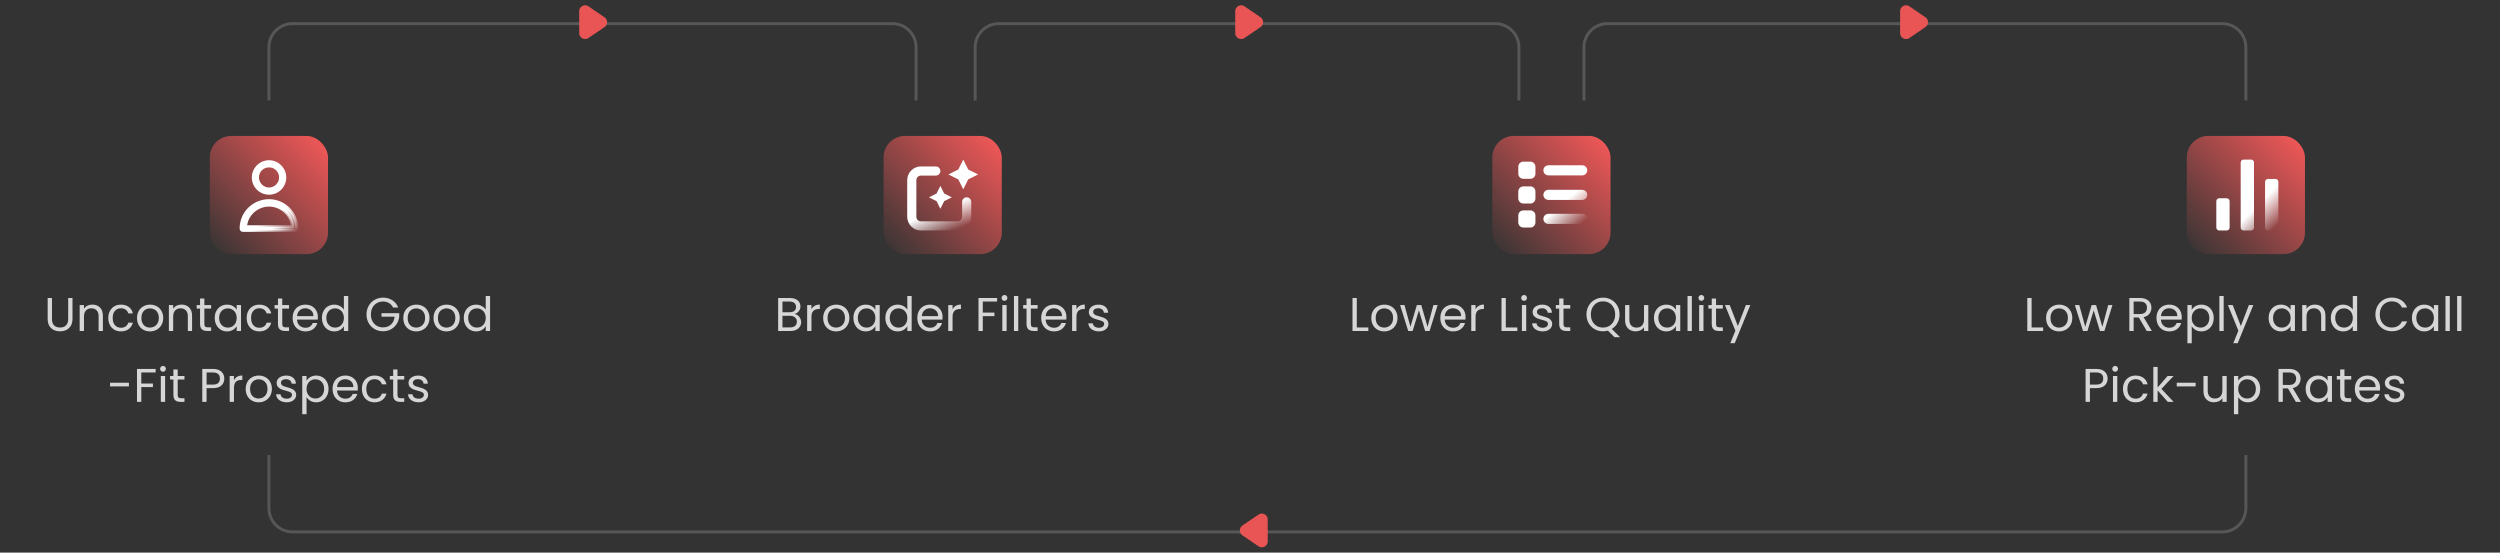 <svg width="846" height="187" viewBox="0 0 846 187" fill="none" xmlns="http://www.w3.org/2000/svg">
<rect x="0" y="0" width="846" height="187" fill="#333333" stroke="none"/>
<path opacity="0.8" d="M17.586 100.848V107.904C17.586 108.896 17.826 109.632 18.306 110.112C18.796 110.592 19.474 110.832 20.338 110.832C21.191 110.832 21.858 110.592 22.338 110.112C22.828 109.632 23.074 108.896 23.074 107.904V100.848H24.53V107.888C24.53 108.816 24.343 109.6 23.97 110.24C23.596 110.869 23.09 111.339 22.45 111.648C21.82 111.957 21.111 112.112 20.322 112.112C19.532 112.112 18.818 111.957 18.178 111.648C17.548 111.339 17.047 110.869 16.674 110.24C16.311 109.6 16.13 108.816 16.13 107.888V100.848H17.586ZM31.231 103.072C32.297 103.072 33.161 103.397 33.823 104.048C34.484 104.688 34.815 105.616 34.815 106.832V112H33.375V107.04C33.375 106.165 33.156 105.499 32.719 105.04C32.281 104.571 31.684 104.336 30.927 104.336C30.159 104.336 29.545 104.576 29.087 105.056C28.639 105.536 28.415 106.235 28.415 107.152V112H26.959V103.232H28.415V104.48C28.703 104.032 29.092 103.685 29.583 103.44C30.084 103.195 30.633 103.072 31.231 103.072ZM36.649 107.6C36.649 106.693 36.83 105.904 37.193 105.232C37.556 104.549 38.057 104.021 38.697 103.648C39.348 103.275 40.089 103.088 40.921 103.088C41.998 103.088 42.884 103.349 43.577 103.872C44.281 104.395 44.745 105.12 44.969 106.048H43.401C43.252 105.515 42.958 105.093 42.521 104.784C42.094 104.475 41.561 104.32 40.921 104.32C40.089 104.32 39.417 104.608 38.905 105.184C38.393 105.749 38.137 106.555 38.137 107.6C38.137 108.656 38.393 109.472 38.905 110.048C39.417 110.624 40.089 110.912 40.921 110.912C41.561 110.912 42.094 110.763 42.521 110.464C42.948 110.165 43.241 109.739 43.401 109.184H44.969C44.734 110.08 44.265 110.8 43.561 111.344C42.857 111.877 41.977 112.144 40.921 112.144C40.089 112.144 39.348 111.957 38.697 111.584C38.057 111.211 37.556 110.683 37.193 110C36.83 109.317 36.649 108.517 36.649 107.6ZM50.736 112.144C49.914 112.144 49.168 111.957 48.496 111.584C47.834 111.211 47.312 110.683 46.928 110C46.554 109.307 46.368 108.507 46.368 107.6C46.368 106.704 46.56 105.915 46.944 105.232C47.338 104.539 47.872 104.011 48.544 103.648C49.216 103.275 49.968 103.088 50.8 103.088C51.632 103.088 52.384 103.275 53.056 103.648C53.728 104.011 54.256 104.533 54.64 105.216C55.034 105.899 55.232 106.693 55.232 107.6C55.232 108.507 55.029 109.307 54.624 110C54.229 110.683 53.69 111.211 53.008 111.584C52.325 111.957 51.568 112.144 50.736 112.144ZM50.736 110.864C51.258 110.864 51.749 110.741 52.208 110.496C52.666 110.251 53.034 109.883 53.312 109.392C53.6 108.901 53.744 108.304 53.744 107.6C53.744 106.896 53.605 106.299 53.328 105.808C53.05 105.317 52.688 104.955 52.24 104.72C51.792 104.475 51.306 104.352 50.784 104.352C50.25 104.352 49.76 104.475 49.312 104.72C48.874 104.955 48.522 105.317 48.256 105.808C47.989 106.299 47.856 106.896 47.856 107.6C47.856 108.315 47.984 108.917 48.24 109.408C48.506 109.899 48.858 110.267 49.296 110.512C49.733 110.747 50.213 110.864 50.736 110.864ZM61.418 103.072C62.485 103.072 63.349 103.397 64.01 104.048C64.671 104.688 65.002 105.616 65.002 106.832V112H63.562V107.04C63.562 106.165 63.343 105.499 62.906 105.04C62.469 104.571 61.871 104.336 61.114 104.336C60.346 104.336 59.733 104.576 59.274 105.056C58.826 105.536 58.602 106.235 58.602 107.152V112H57.146V103.232H58.602V104.48C58.89 104.032 59.279 103.685 59.77 103.44C60.271 103.195 60.821 103.072 61.418 103.072ZM69.156 104.432V109.6C69.156 110.027 69.247 110.331 69.428 110.512C69.61 110.683 69.924 110.768 70.372 110.768H71.444V112H70.132C69.322 112 68.714 111.813 68.308 111.44C67.903 111.067 67.7 110.453 67.7 109.6V104.432H66.564V103.232H67.7V101.024H69.156V103.232H71.444V104.432H69.156ZM72.665 107.584C72.665 106.688 72.846 105.904 73.209 105.232C73.571 104.549 74.067 104.021 74.697 103.648C75.337 103.275 76.046 103.088 76.825 103.088C77.593 103.088 78.259 103.253 78.825 103.584C79.39 103.915 79.811 104.331 80.089 104.832V103.232H81.561V112H80.089V110.368C79.801 110.88 79.369 111.307 78.793 111.648C78.227 111.979 77.566 112.144 76.809 112.144C76.03 112.144 75.326 111.952 74.697 111.568C74.067 111.184 73.571 110.645 73.209 109.952C72.846 109.259 72.665 108.469 72.665 107.584ZM80.089 107.6C80.089 106.939 79.955 106.363 79.689 105.872C79.422 105.381 79.059 105.008 78.601 104.752C78.153 104.485 77.657 104.352 77.113 104.352C76.569 104.352 76.073 104.48 75.625 104.736C75.177 104.992 74.819 105.365 74.553 105.856C74.286 106.347 74.153 106.923 74.153 107.584C74.153 108.256 74.286 108.843 74.553 109.344C74.819 109.835 75.177 110.213 75.625 110.48C76.073 110.736 76.569 110.864 77.113 110.864C77.657 110.864 78.153 110.736 78.601 110.48C79.059 110.213 79.422 109.835 79.689 109.344C79.955 108.843 80.089 108.261 80.089 107.6ZM83.477 107.6C83.477 106.693 83.658 105.904 84.021 105.232C84.384 104.549 84.885 104.021 85.525 103.648C86.176 103.275 86.917 103.088 87.749 103.088C88.826 103.088 89.712 103.349 90.405 103.872C91.109 104.395 91.573 105.12 91.797 106.048H90.229C90.08 105.515 89.786 105.093 89.349 104.784C88.922 104.475 88.389 104.32 87.749 104.32C86.917 104.32 86.245 104.608 85.733 105.184C85.221 105.749 84.965 106.555 84.965 107.6C84.965 108.656 85.221 109.472 85.733 110.048C86.245 110.624 86.917 110.912 87.749 110.912C88.389 110.912 88.922 110.763 89.349 110.464C89.776 110.165 90.069 109.739 90.229 109.184H91.797C91.562 110.08 91.093 110.8 90.389 111.344C89.685 111.877 88.805 112.144 87.749 112.144C86.917 112.144 86.176 111.957 85.525 111.584C84.885 111.211 84.384 110.683 84.021 110C83.658 109.317 83.477 108.517 83.477 107.6ZM95.516 104.432V109.6C95.516 110.027 95.606 110.331 95.788 110.512C95.969 110.683 96.284 110.768 96.732 110.768H97.804V112H96.492C95.681 112 95.073 111.813 94.668 111.44C94.263 111.067 94.06 110.453 94.06 109.6V104.432H92.924V103.232H94.06V101.024H95.516V103.232H97.804V104.432H95.516ZM107.568 107.28C107.568 107.557 107.552 107.851 107.52 108.16H100.512C100.565 109.024 100.859 109.701 101.392 110.192C101.936 110.672 102.592 110.912 103.36 110.912C103.989 110.912 104.512 110.768 104.928 110.48C105.355 110.181 105.653 109.787 105.824 109.296H107.392C107.157 110.139 106.688 110.827 105.984 111.36C105.28 111.883 104.405 112.144 103.36 112.144C102.528 112.144 101.781 111.957 101.12 111.584C100.469 111.211 99.957 110.683 99.584 110C99.211 109.307 99.024 108.507 99.024 107.6C99.024 106.693 99.205 105.899 99.568 105.216C99.931 104.533 100.437 104.011 101.088 103.648C101.749 103.275 102.507 103.088 103.36 103.088C104.192 103.088 104.928 103.269 105.568 103.632C106.208 103.995 106.699 104.496 107.04 105.136C107.392 105.765 107.568 106.48 107.568 107.28ZM106.064 106.976C106.064 106.421 105.941 105.947 105.696 105.552C105.451 105.147 105.115 104.843 104.688 104.64C104.272 104.427 103.808 104.32 103.296 104.32C102.56 104.32 101.931 104.555 101.408 105.024C100.896 105.493 100.603 106.144 100.528 106.976H106.064ZM108.946 107.584C108.946 106.688 109.127 105.904 109.49 105.232C109.852 104.549 110.348 104.021 110.978 103.648C111.618 103.275 112.332 103.088 113.122 103.088C113.804 103.088 114.439 103.248 115.026 103.568C115.612 103.877 116.06 104.288 116.37 104.8V100.16H117.842V112H116.37V110.352C116.082 110.875 115.655 111.307 115.09 111.648C114.524 111.979 113.863 112.144 113.106 112.144C112.327 112.144 111.618 111.952 110.978 111.568C110.348 111.184 109.852 110.645 109.49 109.952C109.127 109.259 108.946 108.469 108.946 107.584ZM116.37 107.6C116.37 106.939 116.236 106.363 115.97 105.872C115.703 105.381 115.34 105.008 114.882 104.752C114.434 104.485 113.938 104.352 113.394 104.352C112.85 104.352 112.354 104.48 111.906 104.736C111.458 104.992 111.1 105.365 110.834 105.856C110.567 106.347 110.434 106.923 110.434 107.584C110.434 108.256 110.567 108.843 110.834 109.344C111.1 109.835 111.458 110.213 111.906 110.48C112.354 110.736 112.85 110.864 113.394 110.864C113.938 110.864 114.434 110.736 114.882 110.48C115.34 110.213 115.703 109.835 115.97 109.344C116.236 108.843 116.37 108.261 116.37 107.6ZM133.016 104.08C132.707 103.429 132.259 102.928 131.672 102.576C131.085 102.213 130.403 102.032 129.624 102.032C128.845 102.032 128.141 102.213 127.512 102.576C126.893 102.928 126.403 103.44 126.04 104.112C125.688 104.773 125.512 105.541 125.512 106.416C125.512 107.291 125.688 108.059 126.04 108.72C126.403 109.381 126.893 109.893 127.512 110.256C128.141 110.608 128.845 110.784 129.624 110.784C130.712 110.784 131.608 110.459 132.312 109.808C133.016 109.157 133.427 108.277 133.544 107.168H129.096V105.984H135.096V107.104C135.011 108.021 134.723 108.864 134.232 109.632C133.741 110.389 133.096 110.992 132.296 111.44C131.496 111.877 130.605 112.096 129.624 112.096C128.589 112.096 127.645 111.856 126.792 111.376C125.939 110.885 125.261 110.208 124.76 109.344C124.269 108.48 124.024 107.504 124.024 106.416C124.024 105.328 124.269 104.352 124.76 103.488C125.261 102.613 125.939 101.936 126.792 101.456C127.645 100.965 128.589 100.72 129.624 100.72C130.808 100.72 131.853 101.013 132.76 101.6C133.677 102.187 134.344 103.013 134.76 104.08H133.016ZM140.845 112.144C140.024 112.144 139.277 111.957 138.605 111.584C137.944 111.211 137.421 110.683 137.037 110C136.664 109.307 136.477 108.507 136.477 107.6C136.477 106.704 136.669 105.915 137.053 105.232C137.448 104.539 137.981 104.011 138.653 103.648C139.325 103.275 140.077 103.088 140.909 103.088C141.741 103.088 142.493 103.275 143.165 103.648C143.837 104.011 144.365 104.533 144.749 105.216C145.144 105.899 145.341 106.693 145.341 107.6C145.341 108.507 145.138 109.307 144.733 110C144.338 110.683 143.8 111.211 143.117 111.584C142.434 111.957 141.677 112.144 140.845 112.144ZM140.845 110.864C141.368 110.864 141.858 110.741 142.317 110.496C142.776 110.251 143.144 109.883 143.421 109.392C143.709 108.901 143.853 108.304 143.853 107.6C143.853 106.896 143.714 106.299 143.437 105.808C143.16 105.317 142.797 104.955 142.349 104.72C141.901 104.475 141.416 104.352 140.893 104.352C140.36 104.352 139.869 104.475 139.421 104.72C138.984 104.955 138.632 105.317 138.365 105.808C138.098 106.299 137.965 106.896 137.965 107.6C137.965 108.315 138.093 108.917 138.349 109.408C138.616 109.899 138.968 110.267 139.405 110.512C139.842 110.747 140.322 110.864 140.845 110.864ZM151.079 112.144C150.258 112.144 149.511 111.957 148.839 111.584C148.178 111.211 147.655 110.683 147.271 110C146.898 109.307 146.711 108.507 146.711 107.6C146.711 106.704 146.903 105.915 147.287 105.232C147.682 104.539 148.215 104.011 148.887 103.648C149.559 103.275 150.311 103.088 151.143 103.088C151.975 103.088 152.727 103.275 153.399 103.648C154.071 104.011 154.599 104.533 154.983 105.216C155.378 105.899 155.575 106.693 155.575 107.6C155.575 108.507 155.373 109.307 154.967 110C154.573 110.683 154.034 111.211 153.351 111.584C152.669 111.957 151.911 112.144 151.079 112.144ZM151.079 110.864C151.602 110.864 152.093 110.741 152.551 110.496C153.01 110.251 153.378 109.883 153.655 109.392C153.943 108.901 154.087 108.304 154.087 107.6C154.087 106.896 153.949 106.299 153.671 105.808C153.394 105.317 153.031 104.955 152.583 104.72C152.135 104.475 151.65 104.352 151.127 104.352C150.594 104.352 150.103 104.475 149.655 104.72C149.218 104.955 148.866 105.317 148.599 105.808C148.333 106.299 148.199 106.896 148.199 107.6C148.199 108.315 148.327 108.917 148.583 109.408C148.85 109.899 149.202 110.267 149.639 110.512C150.077 110.747 150.557 110.864 151.079 110.864ZM156.946 107.584C156.946 106.688 157.127 105.904 157.49 105.232C157.852 104.549 158.348 104.021 158.978 103.648C159.618 103.275 160.332 103.088 161.122 103.088C161.804 103.088 162.439 103.248 163.026 103.568C163.612 103.877 164.06 104.288 164.37 104.8V100.16H165.842V112H164.37V110.352C164.082 110.875 163.655 111.307 163.09 111.648C162.524 111.979 161.863 112.144 161.106 112.144C160.327 112.144 159.618 111.952 158.978 111.568C158.348 111.184 157.852 110.645 157.49 109.952C157.127 109.259 156.946 108.469 156.946 107.584ZM164.37 107.6C164.37 106.939 164.236 106.363 163.97 105.872C163.703 105.381 163.34 105.008 162.882 104.752C162.434 104.485 161.938 104.352 161.394 104.352C160.85 104.352 160.354 104.48 159.906 104.736C159.458 104.992 159.1 105.365 158.834 105.856C158.567 106.347 158.434 106.923 158.434 107.584C158.434 108.256 158.567 108.843 158.834 109.344C159.1 109.835 159.458 110.213 159.906 110.48C160.354 110.736 160.85 110.864 161.394 110.864C161.938 110.864 162.434 110.736 162.882 110.48C163.34 110.213 163.703 109.835 163.97 109.344C164.236 108.843 164.37 108.261 164.37 107.6ZM43.624 129.52V130.752H37.24V129.52H43.624ZM52.661 124.848V126.032H47.813V129.792H51.749V130.976H47.813V136H46.357V124.848H52.661ZM55.172 125.808C54.894 125.808 54.66 125.712 54.468 125.52C54.276 125.328 54.179 125.093 54.179 124.816C54.179 124.539 54.276 124.304 54.468 124.112C54.66 123.92 54.894 123.824 55.172 123.824C55.438 123.824 55.662 123.92 55.843 124.112C56.035 124.304 56.132 124.539 56.132 124.816C56.132 125.093 56.035 125.328 55.843 125.52C55.662 125.712 55.438 125.808 55.172 125.808ZM55.876 127.232V136H54.419V127.232H55.876ZM60.133 128.432V133.6C60.133 134.027 60.224 134.331 60.405 134.512C60.586 134.683 60.901 134.768 61.349 134.768H62.421V136H61.109C60.298 136 59.69 135.813 59.285 135.44C58.88 135.067 58.677 134.453 58.677 133.6V128.432H57.541V127.232H58.677V125.024H60.133V127.232H62.421V128.432H60.133ZM75.907 128.112C75.907 129.04 75.587 129.813 74.947 130.432C74.317 131.04 73.352 131.344 72.051 131.344H69.907V136H68.451V124.848H72.051C73.309 124.848 74.264 125.152 74.915 125.76C75.576 126.368 75.907 127.152 75.907 128.112ZM72.051 130.144C72.861 130.144 73.459 129.968 73.843 129.616C74.227 129.264 74.419 128.763 74.419 128.112C74.419 126.736 73.629 126.048 72.051 126.048H69.907V130.144H72.051ZM79.172 128.656C79.428 128.155 79.791 127.765 80.26 127.488C80.74 127.211 81.322 127.072 82.004 127.072V128.576H81.62C79.988 128.576 79.172 129.461 79.172 131.232V136H77.716V127.232H79.172V128.656ZM87.509 136.144C86.688 136.144 85.941 135.957 85.269 135.584C84.608 135.211 84.085 134.683 83.701 134C83.328 133.307 83.141 132.507 83.141 131.6C83.141 130.704 83.333 129.915 83.717 129.232C84.112 128.539 84.645 128.011 85.317 127.648C85.989 127.275 86.741 127.088 87.573 127.088C88.405 127.088 89.157 127.275 89.829 127.648C90.501 128.011 91.029 128.533 91.413 129.216C91.808 129.899 92.005 130.693 92.005 131.6C92.005 132.507 91.802 133.307 91.397 134C91.002 134.683 90.464 135.211 89.781 135.584C89.099 135.957 88.341 136.144 87.509 136.144ZM87.509 134.864C88.032 134.864 88.522 134.741 88.981 134.496C89.44 134.251 89.808 133.883 90.085 133.392C90.373 132.901 90.517 132.304 90.517 131.6C90.517 130.896 90.379 130.299 90.101 129.808C89.824 129.317 89.461 128.955 89.013 128.72C88.565 128.475 88.08 128.352 87.557 128.352C87.024 128.352 86.533 128.475 86.085 128.72C85.648 128.955 85.296 129.317 85.029 129.808C84.763 130.299 84.629 130.896 84.629 131.6C84.629 132.315 84.757 132.917 85.013 133.408C85.28 133.899 85.632 134.267 86.069 134.512C86.507 134.747 86.987 134.864 87.509 134.864ZM97.023 136.144C96.352 136.144 95.749 136.032 95.216 135.808C94.682 135.573 94.261 135.253 93.951 134.848C93.642 134.432 93.472 133.957 93.439 133.424H94.944C94.986 133.861 95.189 134.219 95.552 134.496C95.925 134.773 96.41 134.912 97.007 134.912C97.562 134.912 97.999 134.789 98.32 134.544C98.639 134.299 98.799 133.989 98.799 133.616C98.799 133.232 98.629 132.949 98.287 132.768C97.946 132.576 97.418 132.389 96.704 132.208C96.053 132.037 95.519 131.867 95.103 131.696C94.698 131.515 94.346 131.253 94.047 130.912C93.76 130.56 93.615 130.101 93.615 129.536C93.615 129.088 93.749 128.677 94.016 128.304C94.282 127.931 94.661 127.637 95.151 127.424C95.642 127.2 96.202 127.088 96.832 127.088C97.802 127.088 98.586 127.333 99.183 127.824C99.781 128.315 100.101 128.987 100.144 129.84H98.688C98.656 129.381 98.469 129.013 98.127 128.736C97.797 128.459 97.349 128.32 96.784 128.32C96.261 128.32 95.845 128.432 95.535 128.656C95.226 128.88 95.072 129.173 95.072 129.536C95.072 129.824 95.162 130.064 95.344 130.256C95.535 130.437 95.77 130.587 96.047 130.704C96.335 130.811 96.73 130.933 97.231 131.072C97.861 131.243 98.373 131.413 98.767 131.584C99.162 131.744 99.498 131.989 99.775 132.32C100.064 132.651 100.213 133.083 100.224 133.616C100.224 134.096 100.09 134.528 99.823 134.912C99.557 135.296 99.178 135.6 98.688 135.824C98.207 136.037 97.653 136.144 97.023 136.144ZM103.735 128.848C104.023 128.347 104.45 127.931 105.015 127.6C105.591 127.259 106.258 127.088 107.015 127.088C107.794 127.088 108.498 127.275 109.127 127.648C109.767 128.021 110.268 128.549 110.631 129.232C110.994 129.904 111.175 130.688 111.175 131.584C111.175 132.469 110.994 133.259 110.631 133.952C110.268 134.645 109.767 135.184 109.127 135.568C108.498 135.952 107.794 136.144 107.015 136.144C106.268 136.144 105.607 135.979 105.031 135.648C104.466 135.307 104.034 134.885 103.735 134.384V140.16H102.279V127.232H103.735V128.848ZM109.687 131.584C109.687 130.923 109.554 130.347 109.287 129.856C109.02 129.365 108.658 128.992 108.199 128.736C107.751 128.48 107.255 128.352 106.711 128.352C106.178 128.352 105.682 128.485 105.223 128.752C104.775 129.008 104.412 129.387 104.135 129.888C103.868 130.379 103.735 130.949 103.735 131.6C103.735 132.261 103.868 132.843 104.135 133.344C104.412 133.835 104.775 134.213 105.223 134.48C105.682 134.736 106.178 134.864 106.711 134.864C107.255 134.864 107.751 134.736 108.199 134.48C108.658 134.213 109.02 133.835 109.287 133.344C109.554 132.843 109.687 132.256 109.687 131.584ZM121.091 131.28C121.091 131.557 121.075 131.851 121.043 132.16H114.035C114.089 133.024 114.382 133.701 114.915 134.192C115.459 134.672 116.115 134.912 116.883 134.912C117.513 134.912 118.035 134.768 118.451 134.48C118.878 134.181 119.177 133.787 119.347 133.296H120.915C120.681 134.139 120.211 134.827 119.507 135.36C118.803 135.883 117.929 136.144 116.883 136.144C116.051 136.144 115.305 135.957 114.643 135.584C113.993 135.211 113.481 134.683 113.107 134C112.734 133.307 112.547 132.507 112.547 131.6C112.547 130.693 112.729 129.899 113.091 129.216C113.454 128.533 113.961 128.011 114.611 127.648C115.273 127.275 116.03 127.088 116.883 127.088C117.715 127.088 118.451 127.269 119.091 127.632C119.731 127.995 120.222 128.496 120.563 129.136C120.915 129.765 121.091 130.48 121.091 131.28ZM119.587 130.976C119.587 130.421 119.465 129.947 119.219 129.552C118.974 129.147 118.638 128.843 118.211 128.64C117.795 128.427 117.331 128.32 116.819 128.32C116.083 128.32 115.454 128.555 114.931 129.024C114.419 129.493 114.126 130.144 114.051 130.976H119.587ZM122.469 131.6C122.469 130.693 122.651 129.904 123.013 129.232C123.376 128.549 123.877 128.021 124.517 127.648C125.168 127.275 125.909 127.088 126.741 127.088C127.819 127.088 128.704 127.349 129.397 127.872C130.101 128.395 130.565 129.12 130.789 130.048H129.221C129.072 129.515 128.779 129.093 128.341 128.784C127.915 128.475 127.381 128.32 126.741 128.32C125.909 128.32 125.237 128.608 124.725 129.184C124.213 129.749 123.957 130.555 123.957 131.6C123.957 132.656 124.213 133.472 124.725 134.048C125.237 134.624 125.909 134.912 126.741 134.912C127.381 134.912 127.915 134.763 128.341 134.464C128.768 134.165 129.061 133.739 129.221 133.184H130.789C130.555 134.08 130.085 134.8 129.381 135.344C128.677 135.877 127.797 136.144 126.741 136.144C125.909 136.144 125.168 135.957 124.517 135.584C123.877 135.211 123.376 134.683 123.013 134C122.651 133.317 122.469 132.517 122.469 131.6ZM134.508 128.432V133.6C134.508 134.027 134.599 134.331 134.78 134.512C134.961 134.683 135.276 134.768 135.724 134.768H136.796V136H135.484C134.673 136 134.065 135.813 133.66 135.44C133.255 135.067 133.052 134.453 133.052 133.6V128.432H131.916V127.232H133.052V125.024H134.508V127.232H136.796V128.432H134.508ZM141.664 136.144C140.992 136.144 140.389 136.032 139.856 135.808C139.323 135.573 138.901 135.253 138.592 134.848C138.283 134.432 138.112 133.957 138.08 133.424H139.584C139.627 133.861 139.829 134.219 140.192 134.496C140.565 134.773 141.051 134.912 141.648 134.912C142.203 134.912 142.64 134.789 142.96 134.544C143.28 134.299 143.44 133.989 143.44 133.616C143.44 133.232 143.269 132.949 142.928 132.768C142.587 132.576 142.059 132.389 141.344 132.208C140.693 132.037 140.16 131.867 139.744 131.696C139.339 131.515 138.987 131.253 138.688 130.912C138.4 130.56 138.256 130.101 138.256 129.536C138.256 129.088 138.389 128.677 138.656 128.304C138.923 127.931 139.301 127.637 139.792 127.424C140.283 127.2 140.843 127.088 141.472 127.088C142.443 127.088 143.227 127.333 143.824 127.824C144.421 128.315 144.741 128.987 144.784 129.84H143.328C143.296 129.381 143.109 129.013 142.768 128.736C142.437 128.459 141.989 128.32 141.424 128.32C140.901 128.32 140.485 128.432 140.176 128.656C139.867 128.88 139.712 129.173 139.712 129.536C139.712 129.824 139.803 130.064 139.984 130.256C140.176 130.437 140.411 130.587 140.688 130.704C140.976 130.811 141.371 130.933 141.872 131.072C142.501 131.243 143.013 131.413 143.408 131.584C143.803 131.744 144.139 131.989 144.416 132.32C144.704 132.651 144.853 133.083 144.864 133.616C144.864 134.096 144.731 134.528 144.464 134.912C144.197 135.296 143.819 135.6 143.328 135.824C142.848 136.037 142.293 136.144 141.664 136.144Z" fill="white"/>
<rect x="71" y="46" width="40" height="40" rx="7.273" fill="url(#paint0_linear_12008_12747)"/>
<path opacity="0.8" d="M459.141 110.816H463.045V112H457.685V100.848H459.141V110.816ZM468.415 112.144C467.594 112.144 466.847 111.957 466.175 111.584C465.514 111.211 464.991 110.683 464.607 110C464.234 109.307 464.047 108.507 464.047 107.6C464.047 106.704 464.239 105.915 464.623 105.232C465.018 104.539 465.551 104.011 466.223 103.648C466.895 103.275 467.647 103.088 468.479 103.088C469.311 103.088 470.063 103.275 470.735 103.648C471.407 104.011 471.935 104.533 472.319 105.216C472.714 105.899 472.911 106.693 472.911 107.6C472.911 108.507 472.709 109.307 472.303 110C471.909 110.683 471.37 111.211 470.687 111.584C470.005 111.957 469.247 112.144 468.415 112.144ZM468.415 110.864C468.938 110.864 469.429 110.741 469.887 110.496C470.346 110.251 470.714 109.883 470.991 109.392C471.279 108.901 471.423 108.304 471.423 107.6C471.423 106.896 471.285 106.299 471.007 105.808C470.73 105.317 470.367 104.955 469.919 104.72C469.471 104.475 468.986 104.352 468.463 104.352C467.93 104.352 467.439 104.475 466.991 104.72C466.554 104.955 466.202 105.317 465.935 105.808C465.669 106.299 465.535 106.896 465.535 107.6C465.535 108.315 465.663 108.917 465.919 109.408C466.186 109.899 466.538 110.267 466.975 110.512C467.413 110.747 467.893 110.864 468.415 110.864ZM486.506 103.232L483.77 112H482.266L480.154 105.04L478.042 112H476.538L473.786 103.232H475.274L477.29 110.592L479.466 103.232H480.954L483.082 110.608L485.066 103.232H486.506ZM495.951 107.28C495.951 107.557 495.935 107.851 495.903 108.16H488.895C488.948 109.024 489.241 109.701 489.775 110.192C490.319 110.672 490.975 110.912 491.743 110.912C492.372 110.912 492.895 110.768 493.311 110.48C493.737 110.181 494.036 109.787 494.207 109.296H495.775C495.54 110.139 495.071 110.827 494.367 111.36C493.663 111.883 492.788 112.144 491.743 112.144C490.911 112.144 490.164 111.957 489.503 111.584C488.852 111.211 488.34 110.683 487.967 110C487.593 109.307 487.407 108.507 487.407 107.6C487.407 106.693 487.588 105.899 487.951 105.216C488.313 104.533 488.82 104.011 489.471 103.648C490.132 103.275 490.889 103.088 491.743 103.088C492.575 103.088 493.311 103.269 493.951 103.632C494.591 103.995 495.081 104.496 495.423 105.136C495.775 105.765 495.951 106.48 495.951 107.28ZM494.447 106.976C494.447 106.421 494.324 105.947 494.079 105.552C493.833 105.147 493.497 104.843 493.071 104.64C492.655 104.427 492.191 104.32 491.679 104.32C490.943 104.32 490.313 104.555 489.791 105.024C489.279 105.493 488.985 106.144 488.911 106.976H494.447ZM499.329 104.656C499.585 104.155 499.947 103.765 500.417 103.488C500.897 103.211 501.478 103.072 502.161 103.072V104.576H501.777C500.145 104.576 499.329 105.461 499.329 107.232V112H497.873V103.232H499.329V104.656ZM509.563 110.816H513.467V112H508.107V100.848H509.563V110.816ZM515.765 101.808C515.488 101.808 515.253 101.712 515.061 101.52C514.869 101.328 514.773 101.093 514.773 100.816C514.773 100.539 514.869 100.304 515.061 100.112C515.253 99.92 515.488 99.824 515.765 99.824C516.032 99.824 516.256 99.92 516.437 100.112C516.629 100.304 516.725 100.539 516.725 100.816C516.725 101.093 516.629 101.328 516.437 101.52C516.256 101.712 516.032 101.808 515.765 101.808ZM516.469 103.232V112H515.013V103.232H516.469ZM522.055 112.144C521.383 112.144 520.78 112.032 520.247 111.808C519.713 111.573 519.292 111.253 518.983 110.848C518.673 110.432 518.503 109.957 518.471 109.424H519.975C520.017 109.861 520.22 110.219 520.583 110.496C520.956 110.773 521.441 110.912 522.039 110.912C522.593 110.912 523.031 110.789 523.351 110.544C523.671 110.299 523.831 109.989 523.831 109.616C523.831 109.232 523.66 108.949 523.319 108.768C522.977 108.576 522.449 108.389 521.735 108.208C521.084 108.037 520.551 107.867 520.135 107.696C519.729 107.515 519.377 107.253 519.079 106.912C518.791 106.56 518.647 106.101 518.647 105.536C518.647 105.088 518.78 104.677 519.047 104.304C519.313 103.931 519.692 103.637 520.183 103.424C520.673 103.2 521.233 103.088 521.863 103.088C522.833 103.088 523.617 103.333 524.215 103.824C524.812 104.315 525.132 104.987 525.175 105.84H523.719C523.687 105.381 523.5 105.013 523.159 104.736C522.828 104.459 522.38 104.32 521.815 104.32C521.292 104.32 520.876 104.432 520.567 104.656C520.257 104.88 520.103 105.173 520.103 105.536C520.103 105.824 520.193 106.064 520.375 106.256C520.567 106.437 520.801 106.587 521.079 106.704C521.367 106.811 521.761 106.933 522.263 107.072C522.892 107.243 523.404 107.413 523.799 107.584C524.193 107.744 524.529 107.989 524.807 108.32C525.095 108.651 525.244 109.083 525.255 109.616C525.255 110.096 525.121 110.528 524.855 110.912C524.588 111.296 524.209 111.6 523.719 111.824C523.239 112.037 522.684 112.144 522.055 112.144ZM529.086 104.432V109.6C529.086 110.027 529.177 110.331 529.358 110.512C529.539 110.683 529.854 110.768 530.302 110.768H531.374V112H530.062C529.251 112 528.643 111.813 528.238 111.44C527.833 111.067 527.63 110.453 527.63 109.6V104.432H526.494V103.232H527.63V101.024H529.086V103.232H531.374V104.432H529.086ZM546.348 114.112L544.124 111.888C543.58 112.037 543.025 112.112 542.46 112.112C541.425 112.112 540.481 111.872 539.628 111.392C538.775 110.901 538.097 110.224 537.596 109.36C537.105 108.485 536.86 107.504 536.86 106.416C536.86 105.328 537.105 104.352 537.596 103.488C538.097 102.613 538.775 101.936 539.628 101.456C540.481 100.965 541.425 100.72 542.46 100.72C543.505 100.72 544.455 100.965 545.308 101.456C546.161 101.936 546.833 102.608 547.324 103.472C547.815 104.336 548.06 105.317 548.06 106.416C548.06 107.483 547.825 108.443 547.356 109.296C546.887 110.149 546.241 110.821 545.42 111.312L548.236 114.112H546.348ZM538.348 106.416C538.348 107.301 538.524 108.08 538.876 108.752C539.239 109.424 539.729 109.941 540.348 110.304C540.977 110.667 541.681 110.848 542.46 110.848C543.239 110.848 543.937 110.667 544.556 110.304C545.185 109.941 545.676 109.424 546.028 108.752C546.391 108.08 546.572 107.301 546.572 106.416C546.572 105.52 546.391 104.741 546.028 104.08C545.676 103.408 545.191 102.891 544.572 102.528C543.953 102.165 543.249 101.984 542.46 101.984C541.671 101.984 540.967 102.165 540.348 102.528C539.729 102.891 539.239 103.408 538.876 104.08C538.524 104.741 538.348 105.52 538.348 106.416ZM557.789 103.232V112H556.333V110.704C556.056 111.152 555.667 111.504 555.165 111.76C554.675 112.005 554.131 112.128 553.533 112.128C552.851 112.128 552.237 111.989 551.693 111.712C551.149 111.424 550.717 110.997 550.397 110.432C550.088 109.867 549.933 109.179 549.933 108.368V103.232H551.373V108.176C551.373 109.04 551.592 109.707 552.029 110.176C552.467 110.635 553.064 110.864 553.821 110.864C554.6 110.864 555.213 110.624 555.661 110.144C556.109 109.664 556.333 108.965 556.333 108.048V103.232H557.789ZM559.704 107.584C559.704 106.688 559.885 105.904 560.248 105.232C560.61 104.549 561.106 104.021 561.736 103.648C562.376 103.275 563.085 103.088 563.864 103.088C564.632 103.088 565.298 103.253 565.864 103.584C566.429 103.915 566.85 104.331 567.128 104.832V103.232H568.6V112H567.128V110.368C566.84 110.88 566.408 111.307 565.832 111.648C565.266 111.979 564.605 112.144 563.848 112.144C563.069 112.144 562.365 111.952 561.736 111.568C561.106 111.184 560.61 110.645 560.248 109.952C559.885 109.259 559.704 108.469 559.704 107.584ZM567.128 107.6C567.128 106.939 566.994 106.363 566.728 105.872C566.461 105.381 566.098 105.008 565.64 104.752C565.192 104.485 564.696 104.352 564.152 104.352C563.608 104.352 563.112 104.48 562.664 104.736C562.216 104.992 561.858 105.365 561.592 105.856C561.325 106.347 561.192 106.923 561.192 107.584C561.192 108.256 561.325 108.843 561.592 109.344C561.858 109.835 562.216 110.213 562.664 110.48C563.112 110.736 563.608 110.864 564.152 110.864C564.696 110.864 565.192 110.736 565.64 110.48C566.098 110.213 566.461 109.835 566.728 109.344C566.994 108.843 567.128 108.261 567.128 107.6ZM572.516 100.16V112H571.06V100.16H572.516ZM575.75 101.808C575.472 101.808 575.238 101.712 575.046 101.52C574.854 101.328 574.758 101.093 574.758 100.816C574.758 100.539 574.854 100.304 575.046 100.112C575.238 99.92 575.472 99.824 575.75 99.824C576.016 99.824 576.24 99.92 576.422 100.112C576.614 100.304 576.71 100.539 576.71 100.816C576.71 101.093 576.614 101.328 576.422 101.52C576.24 101.712 576.016 101.808 575.75 101.808ZM576.454 103.232V112H574.998V103.232H576.454ZM580.711 104.432V109.6C580.711 110.027 580.802 110.331 580.983 110.512C581.164 110.683 581.479 110.768 581.927 110.768H582.999V112H581.687C580.876 112 580.268 111.813 579.863 111.44C579.458 111.067 579.255 110.453 579.255 109.6V104.432H578.119V103.232H579.255V101.024H580.711V103.232H582.999V104.432H580.711ZM592.315 103.232L587.035 116.128H585.531L587.259 111.904L583.723 103.232H585.339L588.091 110.336L590.811 103.232H592.315Z" fill="white"/>
<rect x="505" y="46" width="40" height="40" rx="7.273" fill="url(#paint1_linear_12008_12747)"/>
<path opacity="0.8" d="M268.91 106.256C269.315 106.32 269.683 106.485 270.014 106.752C270.355 107.019 270.622 107.349 270.814 107.744C271.016 108.139 271.118 108.56 271.118 109.008C271.118 109.573 270.974 110.085 270.686 110.544C270.398 110.992 269.976 111.349 269.422 111.616C268.878 111.872 268.232 112 267.486 112H263.326V100.848H267.326C268.083 100.848 268.728 100.976 269.262 101.232C269.795 101.477 270.195 101.813 270.462 102.24C270.728 102.667 270.862 103.147 270.862 103.68C270.862 104.341 270.68 104.891 270.318 105.328C269.966 105.755 269.496 106.064 268.91 106.256ZM264.782 105.664H267.23C267.912 105.664 268.44 105.504 268.814 105.184C269.187 104.864 269.374 104.421 269.374 103.856C269.374 103.291 269.187 102.848 268.814 102.528C268.44 102.208 267.902 102.048 267.198 102.048H264.782V105.664ZM267.358 110.8C268.083 110.8 268.648 110.629 269.054 110.288C269.459 109.947 269.662 109.472 269.662 108.864C269.662 108.245 269.448 107.76 269.022 107.408C268.595 107.045 268.024 106.864 267.31 106.864H264.782V110.8H267.358ZM274.594 104.656C274.85 104.155 275.213 103.765 275.682 103.488C276.162 103.211 276.744 103.072 277.426 103.072V104.576H277.042C275.41 104.576 274.594 105.461 274.594 107.232V112H273.138V103.232H274.594V104.656ZM282.931 112.144C282.11 112.144 281.363 111.957 280.691 111.584C280.03 111.211 279.507 110.683 279.123 110C278.75 109.307 278.563 108.507 278.563 107.6C278.563 106.704 278.755 105.915 279.139 105.232C279.534 104.539 280.067 104.011 280.739 103.648C281.411 103.275 282.163 103.088 282.995 103.088C283.827 103.088 284.579 103.275 285.251 103.648C285.923 104.011 286.451 104.533 286.835 105.216C287.23 105.899 287.427 106.693 287.427 107.6C287.427 108.507 287.224 109.307 286.819 110C286.424 110.683 285.886 111.211 285.203 111.584C284.52 111.957 283.763 112.144 282.931 112.144ZM282.931 110.864C283.454 110.864 283.944 110.741 284.403 110.496C284.862 110.251 285.23 109.883 285.507 109.392C285.795 108.901 285.939 108.304 285.939 107.6C285.939 106.896 285.8 106.299 285.523 105.808C285.246 105.317 284.883 104.955 284.435 104.72C283.987 104.475 283.502 104.352 282.979 104.352C282.446 104.352 281.955 104.475 281.507 104.72C281.07 104.955 280.718 105.317 280.451 105.808C280.184 106.299 280.051 106.896 280.051 107.6C280.051 108.315 280.179 108.917 280.435 109.408C280.702 109.899 281.054 110.267 281.491 110.512C281.928 110.747 282.408 110.864 282.931 110.864ZM288.797 107.584C288.797 106.688 288.979 105.904 289.341 105.232C289.704 104.549 290.2 104.021 290.829 103.648C291.469 103.275 292.179 103.088 292.957 103.088C293.725 103.088 294.392 103.253 294.957 103.584C295.523 103.915 295.944 104.331 296.221 104.832V103.232H297.693V112H296.221V110.368C295.933 110.88 295.501 111.307 294.925 111.648C294.36 111.979 293.699 112.144 292.941 112.144C292.163 112.144 291.459 111.952 290.829 111.568C290.2 111.184 289.704 110.645 289.341 109.952C288.979 109.259 288.797 108.469 288.797 107.584ZM296.221 107.6C296.221 106.939 296.088 106.363 295.821 105.872C295.555 105.381 295.192 105.008 294.733 104.752C294.285 104.485 293.789 104.352 293.245 104.352C292.701 104.352 292.205 104.48 291.757 104.736C291.309 104.992 290.952 105.365 290.685 105.856C290.419 106.347 290.285 106.923 290.285 107.584C290.285 108.256 290.419 108.843 290.685 109.344C290.952 109.835 291.309 110.213 291.757 110.48C292.205 110.736 292.701 110.864 293.245 110.864C293.789 110.864 294.285 110.736 294.733 110.48C295.192 110.213 295.555 109.835 295.821 109.344C296.088 108.843 296.221 108.261 296.221 107.6ZM299.61 107.584C299.61 106.688 299.791 105.904 300.154 105.232C300.517 104.549 301.013 104.021 301.642 103.648C302.282 103.275 302.997 103.088 303.786 103.088C304.469 103.088 305.103 103.248 305.69 103.568C306.277 103.877 306.725 104.288 307.034 104.8V100.16H308.506V112H307.034V110.352C306.746 110.875 306.319 111.307 305.754 111.648C305.189 111.979 304.527 112.144 303.77 112.144C302.991 112.144 302.282 111.952 301.642 111.568C301.013 111.184 300.517 110.645 300.154 109.952C299.791 109.259 299.61 108.469 299.61 107.584ZM307.034 107.6C307.034 106.939 306.901 106.363 306.634 105.872C306.367 105.381 306.005 105.008 305.546 104.752C305.098 104.485 304.602 104.352 304.058 104.352C303.514 104.352 303.018 104.48 302.57 104.736C302.122 104.992 301.765 105.365 301.498 105.856C301.231 106.347 301.098 106.923 301.098 107.584C301.098 108.256 301.231 108.843 301.498 109.344C301.765 109.835 302.122 110.213 302.57 110.48C303.018 110.736 303.514 110.864 304.058 110.864C304.602 110.864 305.098 110.736 305.546 110.48C306.005 110.213 306.367 109.835 306.634 109.344C306.901 108.843 307.034 108.261 307.034 107.6ZM318.966 107.28C318.966 107.557 318.95 107.851 318.918 108.16H311.91C311.964 109.024 312.257 109.701 312.79 110.192C313.334 110.672 313.99 110.912 314.758 110.912C315.388 110.912 315.91 110.768 316.326 110.48C316.753 110.181 317.052 109.787 317.222 109.296H318.79C318.556 110.139 318.086 110.827 317.382 111.36C316.678 111.883 315.804 112.144 314.758 112.144C313.926 112.144 313.18 111.957 312.518 111.584C311.868 111.211 311.356 110.683 310.982 110C310.609 109.307 310.422 108.507 310.422 107.6C310.422 106.693 310.604 105.899 310.966 105.216C311.329 104.533 311.836 104.011 312.486 103.648C313.148 103.275 313.905 103.088 314.758 103.088C315.59 103.088 316.326 103.269 316.966 103.632C317.606 103.995 318.097 104.496 318.438 105.136C318.79 105.765 318.966 106.48 318.966 107.28ZM317.462 106.976C317.462 106.421 317.34 105.947 317.094 105.552C316.849 105.147 316.513 104.843 316.086 104.64C315.67 104.427 315.206 104.32 314.694 104.32C313.958 104.32 313.329 104.555 312.806 105.024C312.294 105.493 312.001 106.144 311.926 106.976H317.462ZM322.344 104.656C322.6 104.155 322.963 103.765 323.432 103.488C323.912 103.211 324.494 103.072 325.176 103.072V104.576H324.792C323.16 104.576 322.344 105.461 322.344 107.232V112H320.888V103.232H322.344V104.656ZM337.427 100.848V102.032H332.579V105.792H336.515V106.976H332.579V112H331.123V100.848H337.427ZM339.937 101.808C339.66 101.808 339.425 101.712 339.233 101.52C339.041 101.328 338.945 101.093 338.945 100.816C338.945 100.539 339.041 100.304 339.233 100.112C339.425 99.92 339.66 99.824 339.937 99.824C340.204 99.824 340.428 99.92 340.609 100.112C340.801 100.304 340.897 100.539 340.897 100.816C340.897 101.093 340.801 101.328 340.609 101.52C340.428 101.712 340.204 101.808 339.937 101.808ZM340.641 103.232V112H339.185V103.232H340.641ZM344.579 100.16V112H343.123V100.16H344.579ZM348.836 104.432V109.6C348.836 110.027 348.927 110.331 349.108 110.512C349.289 110.683 349.604 110.768 350.052 110.768H351.124V112H349.812C349.001 112 348.393 111.813 347.988 111.44C347.583 111.067 347.38 110.453 347.38 109.6V104.432H346.244V103.232H347.38V101.024H348.836V103.232H351.124V104.432H348.836ZM360.888 107.28C360.888 107.557 360.872 107.851 360.84 108.16H353.832C353.886 109.024 354.179 109.701 354.712 110.192C355.256 110.672 355.912 110.912 356.68 110.912C357.31 110.912 357.832 110.768 358.248 110.48C358.675 110.181 358.974 109.787 359.144 109.296H360.712C360.478 110.139 360.008 110.827 359.304 111.36C358.6 111.883 357.726 112.144 356.68 112.144C355.848 112.144 355.102 111.957 354.44 111.584C353.79 111.211 353.278 110.683 352.904 110C352.531 109.307 352.344 108.507 352.344 107.6C352.344 106.693 352.526 105.899 352.888 105.216C353.251 104.533 353.758 104.011 354.408 103.648C355.07 103.275 355.827 103.088 356.68 103.088C357.512 103.088 358.248 103.269 358.888 103.632C359.528 103.995 360.019 104.496 360.36 105.136C360.712 105.765 360.888 106.48 360.888 107.28ZM359.384 106.976C359.384 106.421 359.262 105.947 359.016 105.552C358.771 105.147 358.435 104.843 358.008 104.64C357.592 104.427 357.128 104.32 356.616 104.32C355.88 104.32 355.251 104.555 354.728 105.024C354.216 105.493 353.923 106.144 353.848 106.976H359.384ZM364.266 104.656C364.522 104.155 364.885 103.765 365.354 103.488C365.834 103.211 366.415 103.072 367.098 103.072V104.576H366.714C365.082 104.576 364.266 105.461 364.266 107.232V112H362.81V103.232H364.266V104.656ZM371.883 112.144C371.211 112.144 370.608 112.032 370.075 111.808C369.542 111.573 369.12 111.253 368.811 110.848C368.502 110.432 368.331 109.957 368.299 109.424H369.803C369.846 109.861 370.048 110.219 370.411 110.496C370.784 110.773 371.27 110.912 371.867 110.912C372.422 110.912 372.859 110.789 373.179 110.544C373.499 110.299 373.659 109.989 373.659 109.616C373.659 109.232 373.488 108.949 373.147 108.768C372.806 108.576 372.278 108.389 371.563 108.208C370.912 108.037 370.379 107.867 369.963 107.696C369.558 107.515 369.206 107.253 368.907 106.912C368.619 106.56 368.475 106.101 368.475 105.536C368.475 105.088 368.608 104.677 368.875 104.304C369.142 103.931 369.52 103.637 370.011 103.424C370.502 103.2 371.062 103.088 371.691 103.088C372.662 103.088 373.446 103.333 374.043 103.824C374.64 104.315 374.96 104.987 375.003 105.84H373.547C373.515 105.381 373.328 105.013 372.987 104.736C372.656 104.459 372.208 104.32 371.643 104.32C371.12 104.32 370.704 104.432 370.395 104.656C370.086 104.88 369.931 105.173 369.931 105.536C369.931 105.824 370.022 106.064 370.203 106.256C370.395 106.437 370.63 106.587 370.907 106.704C371.195 106.811 371.59 106.933 372.091 107.072C372.72 107.243 373.232 107.413 373.627 107.584C374.022 107.744 374.358 107.989 374.635 108.32C374.923 108.651 375.072 109.083 375.083 109.616C375.083 110.096 374.95 110.528 374.683 110.912C374.416 111.296 374.038 111.6 373.547 111.824C373.067 112.037 372.512 112.144 371.883 112.144Z" fill="white"/>
<rect x="299" y="46" width="40" height="40" rx="7.273" fill="url(#paint2_linear_12008_12747)"/>
<path opacity="0.8" d="M687.493 110.816H691.397V112H686.037V100.848H687.493V110.816ZM696.767 112.144C695.946 112.144 695.199 111.957 694.527 111.584C693.866 111.211 693.343 110.683 692.959 110C692.586 109.307 692.399 108.507 692.399 107.6C692.399 106.704 692.591 105.915 692.975 105.232C693.37 104.539 693.903 104.011 694.575 103.648C695.247 103.275 695.999 103.088 696.831 103.088C697.663 103.088 698.415 103.275 699.087 103.648C699.759 104.011 700.287 104.533 700.671 105.216C701.066 105.899 701.263 106.693 701.263 107.6C701.263 108.507 701.06 109.307 700.655 110C700.26 110.683 699.722 111.211 699.039 111.584C698.356 111.957 697.599 112.144 696.767 112.144ZM696.767 110.864C697.29 110.864 697.78 110.741 698.239 110.496C698.698 110.251 699.066 109.883 699.343 109.392C699.631 108.901 699.775 108.304 699.775 107.6C699.775 106.896 699.636 106.299 699.359 105.808C699.082 105.317 698.719 104.955 698.271 104.72C697.823 104.475 697.338 104.352 696.815 104.352C696.282 104.352 695.791 104.475 695.343 104.72C694.906 104.955 694.554 105.317 694.287 105.808C694.02 106.299 693.887 106.896 693.887 107.6C693.887 108.315 694.015 108.917 694.271 109.408C694.538 109.899 694.89 110.267 695.327 110.512C695.764 110.747 696.244 110.864 696.767 110.864ZM714.857 103.232L712.121 112H710.617L708.505 105.04L706.393 112H704.889L702.137 103.232H703.625L705.641 110.592L707.817 103.232H709.305L711.433 110.608L713.417 103.232H714.857ZM726.44 112L723.784 107.44H722.024V112H720.568V100.848H724.168C725.011 100.848 725.72 100.992 726.296 101.28C726.883 101.568 727.32 101.957 727.608 102.448C727.896 102.939 728.04 103.499 728.04 104.128C728.04 104.896 727.816 105.573 727.368 106.16C726.931 106.747 726.269 107.136 725.384 107.328L728.184 112H726.44ZM722.024 106.272H724.168C724.957 106.272 725.549 106.08 725.944 105.696C726.339 105.301 726.536 104.779 726.536 104.128C726.536 103.467 726.339 102.955 725.944 102.592C725.56 102.229 724.968 102.048 724.168 102.048H722.024V106.272ZM738.302 107.28C738.302 107.557 738.286 107.851 738.254 108.16H731.246C731.3 109.024 731.593 109.701 732.126 110.192C732.67 110.672 733.326 110.912 734.094 110.912C734.724 110.912 735.246 110.768 735.662 110.48C736.089 110.181 736.388 109.787 736.558 109.296H738.126C737.892 110.139 737.422 110.827 736.718 111.36C736.014 111.883 735.14 112.144 734.094 112.144C733.262 112.144 732.516 111.957 731.854 111.584C731.204 111.211 730.692 110.683 730.318 110C729.945 109.307 729.758 108.507 729.758 107.6C729.758 106.693 729.94 105.899 730.302 105.216C730.665 104.533 731.172 104.011 731.822 103.648C732.484 103.275 733.241 103.088 734.094 103.088C734.926 103.088 735.662 103.269 736.302 103.632C736.942 103.995 737.433 104.496 737.774 105.136C738.126 105.765 738.302 106.48 738.302 107.28ZM736.798 106.976C736.798 106.421 736.676 105.947 736.43 105.552C736.185 105.147 735.849 104.843 735.422 104.64C735.006 104.427 734.542 104.32 734.03 104.32C733.294 104.32 732.665 104.555 732.142 105.024C731.63 105.493 731.337 106.144 731.262 106.976H736.798ZM741.68 104.848C741.968 104.347 742.395 103.931 742.96 103.6C743.536 103.259 744.203 103.088 744.96 103.088C745.739 103.088 746.443 103.275 747.072 103.648C747.712 104.021 748.214 104.549 748.576 105.232C748.939 105.904 749.12 106.688 749.12 107.584C749.12 108.469 748.939 109.259 748.576 109.952C748.214 110.645 747.712 111.184 747.072 111.568C746.443 111.952 745.739 112.144 744.96 112.144C744.214 112.144 743.552 111.979 742.976 111.648C742.411 111.307 741.979 110.885 741.68 110.384V116.16H740.224V103.232H741.68V104.848ZM747.632 107.584C747.632 106.923 747.499 106.347 747.232 105.856C746.966 105.365 746.603 104.992 746.144 104.736C745.696 104.48 745.2 104.352 744.656 104.352C744.123 104.352 743.627 104.485 743.168 104.752C742.72 105.008 742.358 105.387 742.08 105.888C741.814 106.379 741.68 106.949 741.68 107.6C741.68 108.261 741.814 108.843 742.08 109.344C742.358 109.835 742.72 110.213 743.168 110.48C743.627 110.736 744.123 110.864 744.656 110.864C745.2 110.864 745.696 110.736 746.144 110.48C746.603 110.213 746.966 109.835 747.232 109.344C747.499 108.843 747.632 108.256 747.632 107.584ZM752.493 100.16V112H751.037V100.16H752.493ZM762.526 103.232L757.246 116.128H755.742L757.47 111.904L753.934 103.232H755.55L758.302 110.336L761.022 103.232H762.526ZM767.711 107.584C767.711 106.688 767.893 105.904 768.255 105.232C768.618 104.549 769.114 104.021 769.743 103.648C770.383 103.275 771.093 103.088 771.871 103.088C772.639 103.088 773.306 103.253 773.871 103.584C774.437 103.915 774.858 104.331 775.135 104.832V103.232H776.607V112H775.135V110.368C774.847 110.88 774.415 111.307 773.839 111.648C773.274 111.979 772.613 112.144 771.855 112.144C771.077 112.144 770.373 111.952 769.743 111.568C769.114 111.184 768.618 110.645 768.255 109.952C767.893 109.259 767.711 108.469 767.711 107.584ZM775.135 107.6C775.135 106.939 775.002 106.363 774.735 105.872C774.469 105.381 774.106 105.008 773.647 104.752C773.199 104.485 772.703 104.352 772.159 104.352C771.615 104.352 771.119 104.48 770.671 104.736C770.223 104.992 769.866 105.365 769.599 105.856C769.333 106.347 769.199 106.923 769.199 107.584C769.199 108.256 769.333 108.843 769.599 109.344C769.866 109.835 770.223 110.213 770.671 110.48C771.119 110.736 771.615 110.864 772.159 110.864C772.703 110.864 773.199 110.736 773.647 110.48C774.106 110.213 774.469 109.835 774.735 109.344C775.002 108.843 775.135 108.261 775.135 107.6ZM783.34 103.072C784.407 103.072 785.271 103.397 785.932 104.048C786.593 104.688 786.924 105.616 786.924 106.832V112H785.484V107.04C785.484 106.165 785.265 105.499 784.828 105.04C784.391 104.571 783.793 104.336 783.036 104.336C782.268 104.336 781.655 104.576 781.196 105.056C780.748 105.536 780.524 106.235 780.524 107.152V112H779.068V103.232H780.524V104.48C780.812 104.032 781.201 103.685 781.692 103.44C782.193 103.195 782.743 103.072 783.34 103.072ZM788.758 107.584C788.758 106.688 788.94 105.904 789.302 105.232C789.665 104.549 790.161 104.021 790.79 103.648C791.43 103.275 792.145 103.088 792.934 103.088C793.617 103.088 794.252 103.248 794.838 103.568C795.425 103.877 795.873 104.288 796.182 104.8V100.16H797.654V112H796.182V110.352C795.894 110.875 795.468 111.307 794.902 111.648C794.337 111.979 793.676 112.144 792.918 112.144C792.14 112.144 791.43 111.952 790.79 111.568C790.161 111.184 789.665 110.645 789.302 109.952C788.94 109.259 788.758 108.469 788.758 107.584ZM796.182 107.6C796.182 106.939 796.049 106.363 795.782 105.872C795.516 105.381 795.153 105.008 794.694 104.752C794.246 104.485 793.75 104.352 793.206 104.352C792.662 104.352 792.166 104.48 791.718 104.736C791.27 104.992 790.913 105.365 790.646 105.856C790.38 106.347 790.246 106.923 790.246 107.584C790.246 108.256 790.38 108.843 790.646 109.344C790.913 109.835 791.27 110.213 791.718 110.48C792.166 110.736 792.662 110.864 793.206 110.864C793.75 110.864 794.246 110.736 794.694 110.48C795.153 110.213 795.516 109.835 795.782 109.344C796.049 108.843 796.182 108.261 796.182 107.6ZM803.836 106.416C803.836 105.328 804.082 104.352 804.572 103.488C805.063 102.613 805.73 101.931 806.572 101.44C807.426 100.949 808.37 100.704 809.404 100.704C810.62 100.704 811.682 100.997 812.588 101.584C813.495 102.171 814.156 103.003 814.572 104.08H812.828C812.519 103.408 812.071 102.891 811.484 102.528C810.908 102.165 810.215 101.984 809.404 101.984C808.626 101.984 807.927 102.165 807.308 102.528C806.69 102.891 806.204 103.408 805.852 104.08C805.5 104.741 805.324 105.52 805.324 106.416C805.324 107.301 805.5 108.08 805.852 108.752C806.204 109.413 806.69 109.925 807.308 110.288C807.927 110.651 808.626 110.832 809.404 110.832C810.215 110.832 810.908 110.656 811.484 110.304C812.071 109.941 812.519 109.424 812.828 108.752H814.572C814.156 109.819 813.495 110.645 812.588 111.232C811.682 111.808 810.62 112.096 809.404 112.096C808.37 112.096 807.426 111.856 806.572 111.376C805.73 110.885 805.063 110.208 804.572 109.344C804.082 108.48 803.836 107.504 803.836 106.416ZM816.196 107.584C816.196 106.688 816.377 105.904 816.74 105.232C817.102 104.549 817.598 104.021 818.228 103.648C818.868 103.275 819.577 103.088 820.356 103.088C821.124 103.088 821.79 103.253 822.356 103.584C822.921 103.915 823.342 104.331 823.62 104.832V103.232H825.092V112H823.62V110.368C823.332 110.88 822.9 111.307 822.324 111.648C821.758 111.979 821.097 112.144 820.34 112.144C819.561 112.144 818.857 111.952 818.228 111.568C817.598 111.184 817.102 110.645 816.74 109.952C816.377 109.259 816.196 108.469 816.196 107.584ZM823.62 107.6C823.62 106.939 823.486 106.363 823.22 105.872C822.953 105.381 822.59 105.008 822.132 104.752C821.684 104.485 821.188 104.352 820.644 104.352C820.1 104.352 819.604 104.48 819.156 104.736C818.708 104.992 818.35 105.365 818.084 105.856C817.817 106.347 817.684 106.923 817.684 107.584C817.684 108.256 817.817 108.843 818.084 109.344C818.35 109.835 818.708 110.213 819.156 110.48C819.604 110.736 820.1 110.864 820.644 110.864C821.188 110.864 821.684 110.736 822.132 110.48C822.59 110.213 822.953 109.835 823.22 109.344C823.486 108.843 823.62 108.261 823.62 107.6ZM829.008 100.16V112H827.552V100.16H829.008ZM832.946 100.16V112H831.49V100.16H832.946ZM713.219 128.112C713.219 129.04 712.899 129.813 712.259 130.432C711.63 131.04 710.665 131.344 709.363 131.344H707.219V136H705.763V124.848H709.363C710.622 124.848 711.577 125.152 712.227 125.76C712.889 126.368 713.219 127.152 713.219 128.112ZM709.363 130.144C710.174 130.144 710.771 129.968 711.155 129.616C711.539 129.264 711.731 128.763 711.731 128.112C711.731 126.736 710.942 126.048 709.363 126.048H707.219V130.144H709.363ZM715.781 125.808C715.504 125.808 715.269 125.712 715.077 125.52C714.885 125.328 714.789 125.093 714.789 124.816C714.789 124.539 714.885 124.304 715.077 124.112C715.269 123.92 715.504 123.824 715.781 123.824C716.048 123.824 716.272 123.92 716.453 124.112C716.645 124.304 716.741 124.539 716.741 124.816C716.741 125.093 716.645 125.328 716.453 125.52C716.272 125.712 716.048 125.808 715.781 125.808ZM716.485 127.232V136H715.029V127.232H716.485ZM718.422 131.6C718.422 130.693 718.604 129.904 718.966 129.232C719.329 128.549 719.83 128.021 720.47 127.648C721.121 127.275 721.862 127.088 722.694 127.088C723.772 127.088 724.657 127.349 725.35 127.872C726.054 128.395 726.518 129.12 726.742 130.048H725.174C725.025 129.515 724.732 129.093 724.294 128.784C723.868 128.475 723.334 128.32 722.694 128.32C721.862 128.32 721.19 128.608 720.678 129.184C720.166 129.749 719.91 130.555 719.91 131.6C719.91 132.656 720.166 133.472 720.678 134.048C721.19 134.624 721.862 134.912 722.694 134.912C723.334 134.912 723.868 134.763 724.294 134.464C724.721 134.165 725.014 133.739 725.174 133.184H726.742C726.508 134.08 726.038 134.8 725.334 135.344C724.63 135.877 723.75 136.144 722.694 136.144C721.862 136.144 721.121 135.957 720.47 135.584C719.83 135.211 719.329 134.683 718.966 134C718.604 133.317 718.422 132.517 718.422 131.6ZM733.581 136L730.141 132.128V136H728.685V124.16H730.141V131.12L733.517 127.232H735.549L731.421 131.6L735.565 136H733.581ZM743 129.52V130.752H736.616V129.52H743ZM753.508 127.232V136H752.052V134.704C751.775 135.152 751.385 135.504 750.884 135.76C750.393 136.005 749.849 136.128 749.252 136.128C748.569 136.128 747.956 135.989 747.412 135.712C746.868 135.424 746.436 134.997 746.116 134.432C745.807 133.867 745.652 133.179 745.652 132.368V127.232H747.092V132.176C747.092 133.04 747.311 133.707 747.748 134.176C748.185 134.635 748.783 134.864 749.54 134.864C750.319 134.864 750.932 134.624 751.38 134.144C751.828 133.664 752.052 132.965 752.052 132.048V127.232H753.508ZM757.422 128.848C757.71 128.347 758.137 127.931 758.702 127.6C759.278 127.259 759.945 127.088 760.702 127.088C761.481 127.088 762.185 127.275 762.814 127.648C763.454 128.021 763.956 128.549 764.318 129.232C764.681 129.904 764.862 130.688 764.862 131.584C764.862 132.469 764.681 133.259 764.318 133.952C763.956 134.645 763.454 135.184 762.814 135.568C762.185 135.952 761.481 136.144 760.702 136.144C759.956 136.144 759.294 135.979 758.718 135.648C758.153 135.307 757.721 134.885 757.422 134.384V140.16H755.966V127.232H757.422V128.848ZM763.374 131.584C763.374 130.923 763.241 130.347 762.974 129.856C762.708 129.365 762.345 128.992 761.886 128.736C761.438 128.48 760.942 128.352 760.398 128.352C759.865 128.352 759.369 128.485 758.91 128.752C758.462 129.008 758.1 129.387 757.822 129.888C757.556 130.379 757.422 130.949 757.422 131.6C757.422 132.261 757.556 132.843 757.822 133.344C758.1 133.835 758.462 134.213 758.91 134.48C759.369 134.736 759.865 134.864 760.398 134.864C760.942 134.864 761.438 134.736 761.886 134.48C762.345 134.213 762.708 133.835 762.974 133.344C763.241 132.843 763.374 132.256 763.374 131.584ZM776.917 136L774.261 131.44H772.501V136H771.045V124.848H774.645C775.487 124.848 776.197 124.992 776.773 125.28C777.359 125.568 777.797 125.957 778.085 126.448C778.373 126.939 778.517 127.499 778.517 128.128C778.517 128.896 778.293 129.573 777.845 130.16C777.407 130.747 776.746 131.136 775.861 131.328L778.661 136H776.917ZM772.501 130.272H774.645C775.434 130.272 776.026 130.08 776.421 129.696C776.815 129.301 777.013 128.779 777.013 128.128C777.013 127.467 776.815 126.955 776.421 126.592C776.037 126.229 775.445 126.048 774.645 126.048H772.501V130.272ZM780.235 131.584C780.235 130.688 780.416 129.904 780.779 129.232C781.142 128.549 781.638 128.021 782.267 127.648C782.907 127.275 783.616 127.088 784.395 127.088C785.163 127.088 785.83 127.253 786.395 127.584C786.96 127.915 787.382 128.331 787.659 128.832V127.232H789.131V136H787.659V134.368C787.371 134.88 786.939 135.307 786.363 135.648C785.798 135.979 785.136 136.144 784.379 136.144C783.6 136.144 782.896 135.952 782.267 135.568C781.638 135.184 781.142 134.645 780.779 133.952C780.416 133.259 780.235 132.469 780.235 131.584ZM787.659 131.6C787.659 130.939 787.526 130.363 787.259 129.872C786.992 129.381 786.63 129.008 786.171 128.752C785.723 128.485 785.227 128.352 784.683 128.352C784.139 128.352 783.643 128.48 783.195 128.736C782.747 128.992 782.39 129.365 782.123 129.856C781.856 130.347 781.723 130.923 781.723 131.584C781.723 132.256 781.856 132.843 782.123 133.344C782.39 133.835 782.747 134.213 783.195 134.48C783.643 134.736 784.139 134.864 784.683 134.864C785.227 134.864 785.723 134.736 786.171 134.48C786.63 134.213 786.992 133.835 787.259 133.344C787.526 132.843 787.659 132.261 787.659 131.6ZM793.367 128.432V133.6C793.367 134.027 793.458 134.331 793.639 134.512C793.821 134.683 794.135 134.768 794.583 134.768H795.655V136H794.343C793.533 136 792.925 135.813 792.519 135.44C792.114 135.067 791.911 134.453 791.911 133.6V128.432H790.775V127.232H791.911V125.024H793.367V127.232H795.655V128.432H793.367ZM805.42 131.28C805.42 131.557 805.404 131.851 805.372 132.16H798.364C798.417 133.024 798.71 133.701 799.244 134.192C799.788 134.672 800.444 134.912 801.212 134.912C801.841 134.912 802.364 134.768 802.78 134.48C803.206 134.181 803.505 133.787 803.676 133.296H805.244C805.009 134.139 804.54 134.827 803.836 135.36C803.132 135.883 802.257 136.144 801.212 136.144C800.38 136.144 799.633 135.957 798.972 135.584C798.321 135.211 797.809 134.683 797.436 134C797.062 133.307 796.876 132.507 796.876 131.6C796.876 130.693 797.057 129.899 797.42 129.216C797.782 128.533 798.289 128.011 798.94 127.648C799.601 127.275 800.358 127.088 801.212 127.088C802.044 127.088 802.78 127.269 803.42 127.632C804.06 127.995 804.55 128.496 804.892 129.136C805.244 129.765 805.42 130.48 805.42 131.28ZM803.916 130.976C803.916 130.421 803.793 129.947 803.548 129.552C803.302 129.147 802.966 128.843 802.54 128.64C802.124 128.427 801.66 128.32 801.148 128.32C800.412 128.32 799.782 128.555 799.26 129.024C798.748 129.493 798.454 130.144 798.38 130.976H803.916ZM810.445 136.144C809.773 136.144 809.171 136.032 808.637 135.808C808.104 135.573 807.683 135.253 807.373 134.848C807.064 134.432 806.893 133.957 806.861 133.424H808.365C808.408 133.861 808.611 134.219 808.973 134.496C809.347 134.773 809.832 134.912 810.429 134.912C810.984 134.912 811.421 134.789 811.741 134.544C812.061 134.299 812.221 133.989 812.221 133.616C812.221 133.232 812.051 132.949 811.709 132.768C811.368 132.576 810.84 132.389 810.125 132.208C809.475 132.037 808.941 131.867 808.525 131.696C808.12 131.515 807.768 131.253 807.469 130.912C807.181 130.56 807.037 130.101 807.037 129.536C807.037 129.088 807.171 128.677 807.437 128.304C807.704 127.931 808.083 127.637 808.573 127.424C809.064 127.2 809.624 127.088 810.253 127.088C811.224 127.088 812.008 127.333 812.605 127.824C813.203 128.315 813.523 128.987 813.565 129.84H812.109C812.077 129.381 811.891 129.013 811.549 128.736C811.219 128.459 810.771 128.32 810.205 128.32C809.683 128.32 809.267 128.432 808.957 128.656C808.648 128.88 808.493 129.173 808.493 129.536C808.493 129.824 808.584 130.064 808.765 130.256C808.957 130.437 809.192 130.587 809.469 130.704C809.757 130.811 810.152 130.933 810.653 131.072C811.283 131.243 811.795 131.413 812.189 131.584C812.584 131.744 812.92 131.989 813.197 132.32C813.485 132.651 813.635 133.083 813.645 133.616C813.645 134.096 813.512 134.528 813.245 134.912C812.979 135.296 812.6 135.6 812.109 135.824C811.629 136.037 811.075 136.144 810.445 136.144Z" fill="white"/>
<rect x="740" y="46" width="40" height="40" rx="7.273" fill="url(#paint3_linear_12008_12747)"/>
<path opacity="0.2" d="M91 34V16C91 11.582 94.582 8 99 8H302C306.418 8 310 11.582 310 16V34" stroke="#E8E7F4"/>
<path opacity="0.2" d="M330 34V16C330 11.582 333.582 8 338 8H506C510.418 8 514 11.582 514 16V34" stroke="#E8E7F4"/>
<path opacity="0.2" d="M536 34V16C536 11.582 539.582 8 544 8H752C756.418 8 760 11.582 760 16V34" stroke="#E8E7F4"/>
<path opacity="0.2" d="M91 154V172C91 176.418 94.582 180 99 180H752C756.418 180 760 176.418 760 172V154" stroke="#E8E7F4"/>
<mask id="path-13-outside-1_12008_12747" maskUnits="userSpaceOnUse" x="80.586" y="53.717" width="21" height="25" fill="black">
<rect fill="white" x="80.586" y="53.717" width="21" height="25"/>
<path fill-rule="evenodd" clip-rule="evenodd" d="M96.375 60.049C96.375 62.964 94.029 65.381 91.043 65.381C88.057 65.381 85.711 62.964 85.711 60.049C85.711 57.134 88.128 54.717 91.043 54.717C93.958 54.717 96.375 57.134 96.375 60.049ZM94.953 60.049C94.953 57.916 93.247 56.139 91.043 56.139C88.839 56.139 87.133 57.916 87.133 60.049C87.133 62.182 88.91 63.959 91.043 63.959C93.176 63.959 94.953 62.182 94.953 60.049ZM91.041 67.905C94.809 67.905 98.222 70.18 99.715 73.663C100.212 74.872 100.425 76.08 100.425 77.289C100.425 77.716 100.141 78 99.715 78H82.297C81.87 78 81.586 77.716 81.586 77.289C81.586 76.223 81.799 75.085 82.155 74.09C83.505 70.393 87.06 67.905 91.041 67.905ZM83.505 74.659C83.292 75.298 83.15 75.938 83.079 76.649V76.72H99.004C98.933 75.867 98.79 75.085 98.435 74.303C97.155 71.317 94.24 69.398 91.041 69.398C87.7 69.398 84.643 71.531 83.505 74.659Z"/>
</mask>
<path fill-rule="evenodd" clip-rule="evenodd" d="M96.375 60.049C96.375 62.964 94.029 65.381 91.043 65.381C88.057 65.381 85.711 62.964 85.711 60.049C85.711 57.134 88.128 54.717 91.043 54.717C93.958 54.717 96.375 57.134 96.375 60.049ZM94.953 60.049C94.953 57.916 93.247 56.139 91.043 56.139C88.839 56.139 87.133 57.916 87.133 60.049C87.133 62.182 88.91 63.959 91.043 63.959C93.176 63.959 94.953 62.182 94.953 60.049ZM91.041 67.905C94.809 67.905 98.222 70.18 99.715 73.663C100.212 74.872 100.425 76.08 100.425 77.289C100.425 77.716 100.141 78 99.715 78H82.297C81.87 78 81.586 77.716 81.586 77.289C81.586 76.223 81.799 75.085 82.155 74.09C83.505 70.393 87.06 67.905 91.041 67.905ZM83.505 74.659C83.292 75.298 83.15 75.938 83.079 76.649V76.72H99.004C98.933 75.867 98.79 75.085 98.435 74.303C97.155 71.317 94.24 69.398 91.041 69.398C87.7 69.398 84.643 71.531 83.505 74.659Z" fill="url(#paint4_linear_12008_12747)"/>
<path d="M99.715 73.663L100.177 73.473L100.174 73.466L99.715 73.663ZM82.155 74.09L81.685 73.918L81.684 73.922L82.155 74.09ZM83.079 76.649L82.581 76.599L82.579 76.624V76.649H83.079ZM83.505 74.659L83.035 74.488L83.031 74.501L83.505 74.659ZM83.079 76.72H82.579V77.22H83.079V76.72ZM99.004 76.72V77.22H99.547L99.502 76.679L99.004 76.72ZM98.435 74.303L97.975 74.5L97.98 74.51L98.435 74.303ZM91.043 65.881C94.309 65.881 96.875 63.236 96.875 60.049H95.875C95.875 62.692 93.748 64.881 91.043 64.881V65.881ZM85.211 60.049C85.211 63.236 87.776 65.881 91.043 65.881V64.881C88.338 64.881 86.211 62.692 86.211 60.049H85.211ZM91.043 54.217C87.852 54.217 85.211 56.858 85.211 60.049H86.211C86.211 57.41 88.404 55.217 91.043 55.217V54.217ZM96.875 60.049C96.875 56.858 94.234 54.217 91.043 54.217V55.217C93.681 55.217 95.875 57.41 95.875 60.049H96.875ZM91.043 56.639C92.965 56.639 94.453 58.186 94.453 60.049H95.453C95.453 57.646 93.529 55.639 91.043 55.639V56.639ZM87.633 60.049C87.633 58.186 89.121 56.639 91.043 56.639V55.639C88.557 55.639 86.633 57.646 86.633 60.049H87.633ZM91.043 63.459C89.186 63.459 87.633 61.906 87.633 60.049H86.633C86.633 62.458 88.634 64.459 91.043 64.459V63.459ZM94.453 60.049C94.453 61.906 92.9 63.459 91.043 63.459V64.459C93.452 64.459 95.453 62.458 95.453 60.049H94.453ZM100.174 73.466C98.603 69.802 95.012 67.405 91.041 67.405V68.405C94.606 68.405 97.84 70.558 99.255 73.86L100.174 73.466ZM100.925 77.289C100.925 76.02 100.701 74.746 100.177 73.473L99.252 73.854C99.723 74.998 99.925 76.141 99.925 77.289H100.925ZM99.715 78.5C100.041 78.5 100.353 78.389 100.583 78.158C100.814 77.927 100.925 77.616 100.925 77.289H99.925C99.925 77.389 99.894 77.433 99.876 77.451C99.858 77.469 99.814 77.5 99.715 77.5V78.5ZM82.297 78.5H99.715V77.5H82.297V78.5ZM81.086 77.289C81.086 77.616 81.197 77.927 81.428 78.158C81.659 78.389 81.97 78.5 82.297 78.5V77.5C82.197 77.5 82.153 77.469 82.135 77.451C82.117 77.433 82.086 77.389 82.086 77.289H81.086ZM81.684 73.922C81.311 74.966 81.086 76.161 81.086 77.289H82.086C82.086 76.284 82.288 75.204 82.626 74.258L81.684 73.922ZM91.041 67.405C86.851 67.405 83.108 70.023 81.685 73.918L82.624 74.261C83.903 70.763 87.269 68.405 91.041 68.405V67.405ZM83.576 76.699C83.644 76.026 83.778 75.423 83.98 74.817L83.031 74.501C82.807 75.174 82.656 75.85 82.581 76.599L83.576 76.699ZM83.579 76.72V76.649H82.579V76.72H83.579ZM99.004 76.22H83.079V77.22H99.004V76.22ZM97.98 74.51C98.302 75.22 98.437 75.939 98.505 76.762L99.502 76.679C99.428 75.795 99.278 74.951 98.89 74.096L97.98 74.51ZM91.041 69.898C94.039 69.898 96.774 71.697 97.975 74.5L98.894 74.106C97.537 70.938 94.442 68.898 91.041 68.898V69.898ZM83.975 74.829C85.04 71.9 87.909 69.898 91.041 69.898V68.898C87.491 68.898 84.245 71.161 83.035 74.488L83.975 74.829Z" fill="url(#paint5_linear_12008_12747)" mask="url(#path-13-outside-1_12008_12747)"/>
<path fill-rule="evenodd" clip-rule="evenodd" d="M325.97 54L327.646 57.356L331.002 59.032L327.646 60.708L325.97 64.064L324.294 60.708L320.938 59.032L324.294 57.356L325.97 54ZM307 60.968V73.355C307 74.587 307.489 75.768 308.361 76.639C309.232 77.511 310.413 78 311.645 78H324.032C325.264 78 326.446 77.511 327.317 76.639C328.188 75.768 328.677 74.587 328.677 73.355V68.323C328.677 67.468 327.984 66.774 327.129 66.774C326.274 66.774 325.581 67.468 325.581 68.323V73.355C325.581 73.766 325.418 74.159 325.127 74.45C324.837 74.74 324.443 74.903 324.032 74.903H311.645C311.235 74.903 310.841 74.74 310.55 74.45C310.26 74.159 310.097 73.766 310.097 73.355V60.968C310.097 60.557 310.26 60.163 310.55 59.873C310.841 59.583 311.235 59.419 311.645 59.419H316.677C317.533 59.419 318.226 58.726 318.226 57.871C318.226 57.016 317.533 56.323 316.677 56.323H311.645C310.413 56.323 309.232 56.812 308.361 57.683C307.489 58.554 307 59.736 307 60.968ZM316.933 65.485L314.352 66.774L316.933 68.063L318.223 70.645L319.512 68.063L322.093 66.774L319.512 65.485L318.223 62.903L316.933 65.485Z" fill="url(#paint6_linear_12008_12747)"/>
<path fill-rule="evenodd" clip-rule="evenodd" d="M517.882 54.707C518.826 54.707 519.591 55.472 519.591 56.416V58.799C519.591 59.744 518.826 60.509 517.882 60.509H515.499C514.555 60.509 513.789 59.744 513.789 58.799V56.416C513.789 55.472 514.555 54.707 515.499 54.707H517.882ZM517.882 63.074C518.826 63.074 519.591 63.84 519.591 64.784V67.167C519.591 68.111 518.826 68.877 517.882 68.877H515.499C514.555 68.877 513.789 68.111 513.789 67.167V64.784C513.789 63.84 514.555 63.074 515.499 63.074H517.882ZM519.591 72.907C519.591 71.963 518.826 71.198 517.882 71.198H515.499C514.555 71.198 513.789 71.963 513.789 72.907V75.29C513.789 76.234 514.555 77 515.499 77H517.882C518.826 77 519.591 76.234 519.591 75.29V72.907ZM535.416 55.928C536.359 55.928 537.123 56.693 537.123 57.636V57.642C537.123 58.584 536.359 59.349 535.416 59.349H523.988C523.046 59.349 522.281 58.584 522.281 57.642V57.636C522.281 56.693 523.046 55.928 523.988 55.928H535.416ZM537.123 65.942C537.123 64.999 536.359 64.235 535.416 64.235H523.988C523.046 64.235 522.281 64.999 522.281 65.942V65.948C522.281 66.891 523.046 67.655 523.988 67.655H535.416C536.359 67.655 537.123 66.891 537.123 65.948V65.942ZM535.416 72.358C536.359 72.358 537.123 73.122 537.123 74.065V74.071C537.123 75.014 536.359 75.778 535.416 75.778H523.988C523.046 75.778 522.281 75.014 522.281 74.071V74.065C522.281 73.122 523.046 72.358 523.988 72.358H535.416Z" fill="url(#paint7_linear_12008_12747)"/>
<path d="M758.25 55C758.25 54.448 758.698 54 759.25 54H761.75C762.302 54 762.75 54.448 762.75 55V77C762.75 77.552 762.302 78 761.75 78H759.25C758.698 78 758.25 77.552 758.25 77V55ZM750 77C750 77.552 750.448 78 751 78H753.5C754.052 78 754.5 77.552 754.5 77V68.091C754.5 67.539 754.052 67.091 753.5 67.091H751C750.448 67.091 750 67.539 750 68.091V77ZM767.5 60.545C766.948 60.545 766.5 60.993 766.5 61.545V77C766.5 77.552 766.948 78 767.5 78H770C770.552 78 771 77.552 771 77V61.545C771 60.993 770.552 60.545 770 60.545H767.5Z" fill="url(#paint8_linear_12008_12747)"/>
<path d="M204.576 5.848C205.741 6.641 205.741 8.359 204.576 9.152L199.127 12.868C197.799 13.773 196 12.823 196 11.216L196 3.784C196 2.177 197.799 1.227 199.127 2.132L204.576 5.848Z" fill="#E95555"/>
<path d="M426.576 5.848C427.741 6.641 427.741 8.359 426.576 9.152L421.127 12.868C419.799 13.773 418 12.823 418 11.216L418 3.784C418 2.177 419.799 1.227 421.127 2.132L426.576 5.848Z" fill="#E95555"/>
<path d="M651.576 5.848C652.741 6.641 652.741 8.359 651.576 9.152L646.127 12.868C644.799 13.773 643 12.823 643 11.216L643 3.784C643 2.177 644.799 1.227 646.127 2.132L651.576 5.848Z" fill="#E95555"/>
<path d="M420.424 181.152C419.259 180.359 419.259 178.641 420.424 177.848L425.873 174.132C427.201 173.227 429 174.177 429 175.784L429 183.216C429 184.823 427.201 185.773 425.873 184.868L420.424 181.152Z" fill="#E95555"/>
<defs>
<linearGradient id="paint0_linear_12008_12747" x1="111" y1="46" x2="71" y2="86" gradientUnits="userSpaceOnUse">
<stop stop-color="#F85959"/>
<stop offset="1" stop-color="#F85959" stop-opacity="0"/>
</linearGradient>
<linearGradient id="paint1_linear_12008_12747" x1="545" y1="46" x2="505" y2="86" gradientUnits="userSpaceOnUse">
<stop stop-color="#F85959"/>
<stop offset="1" stop-color="#F85959" stop-opacity="0"/>
</linearGradient>
<linearGradient id="paint2_linear_12008_12747" x1="339" y1="46" x2="299" y2="86" gradientUnits="userSpaceOnUse">
<stop stop-color="#F85959"/>
<stop offset="1" stop-color="#F85959" stop-opacity="0"/>
</linearGradient>
<linearGradient id="paint3_linear_12008_12747" x1="780" y1="46" x2="740" y2="86" gradientUnits="userSpaceOnUse">
<stop stop-color="#F85959"/>
<stop offset="1" stop-color="#F85959" stop-opacity="0"/>
</linearGradient>
<linearGradient id="paint4_linear_12008_12747" x1="95" y1="73.5" x2="100.073" y2="77.811" gradientUnits="userSpaceOnUse">
<stop stop-color="white"/>
<stop offset="1" stop-color="white" stop-opacity="0"/>
</linearGradient>
<linearGradient id="paint5_linear_12008_12747" x1="95.716" y1="70.283" x2="101.367" y2="78.29" gradientUnits="userSpaceOnUse">
<stop stop-color="white"/>
<stop offset="1" stop-color="white" stop-opacity="0"/>
</linearGradient>
<linearGradient id="paint6_linear_12008_12747" x1="323.203" y1="68.625" x2="326.499" y2="76.5" gradientUnits="userSpaceOnUse">
<stop stop-color="white"/>
<stop offset="1" stop-color="white" stop-opacity="0"/>
</linearGradient>
<linearGradient id="paint7_linear_12008_12747" x1="529.541" y1="68.292" x2="535.688" y2="75.275" gradientUnits="userSpaceOnUse">
<stop stop-color="white"/>
<stop offset="1" stop-color="white" stop-opacity="0"/>
</linearGradient>
<linearGradient id="paint8_linear_12008_12747" x1="764.851" y1="68.625" x2="771.523" y2="75.263" gradientUnits="userSpaceOnUse">
<stop stop-color="white"/>
<stop offset="1" stop-color="white" stop-opacity="0"/>
</linearGradient>
</defs>
</svg>

